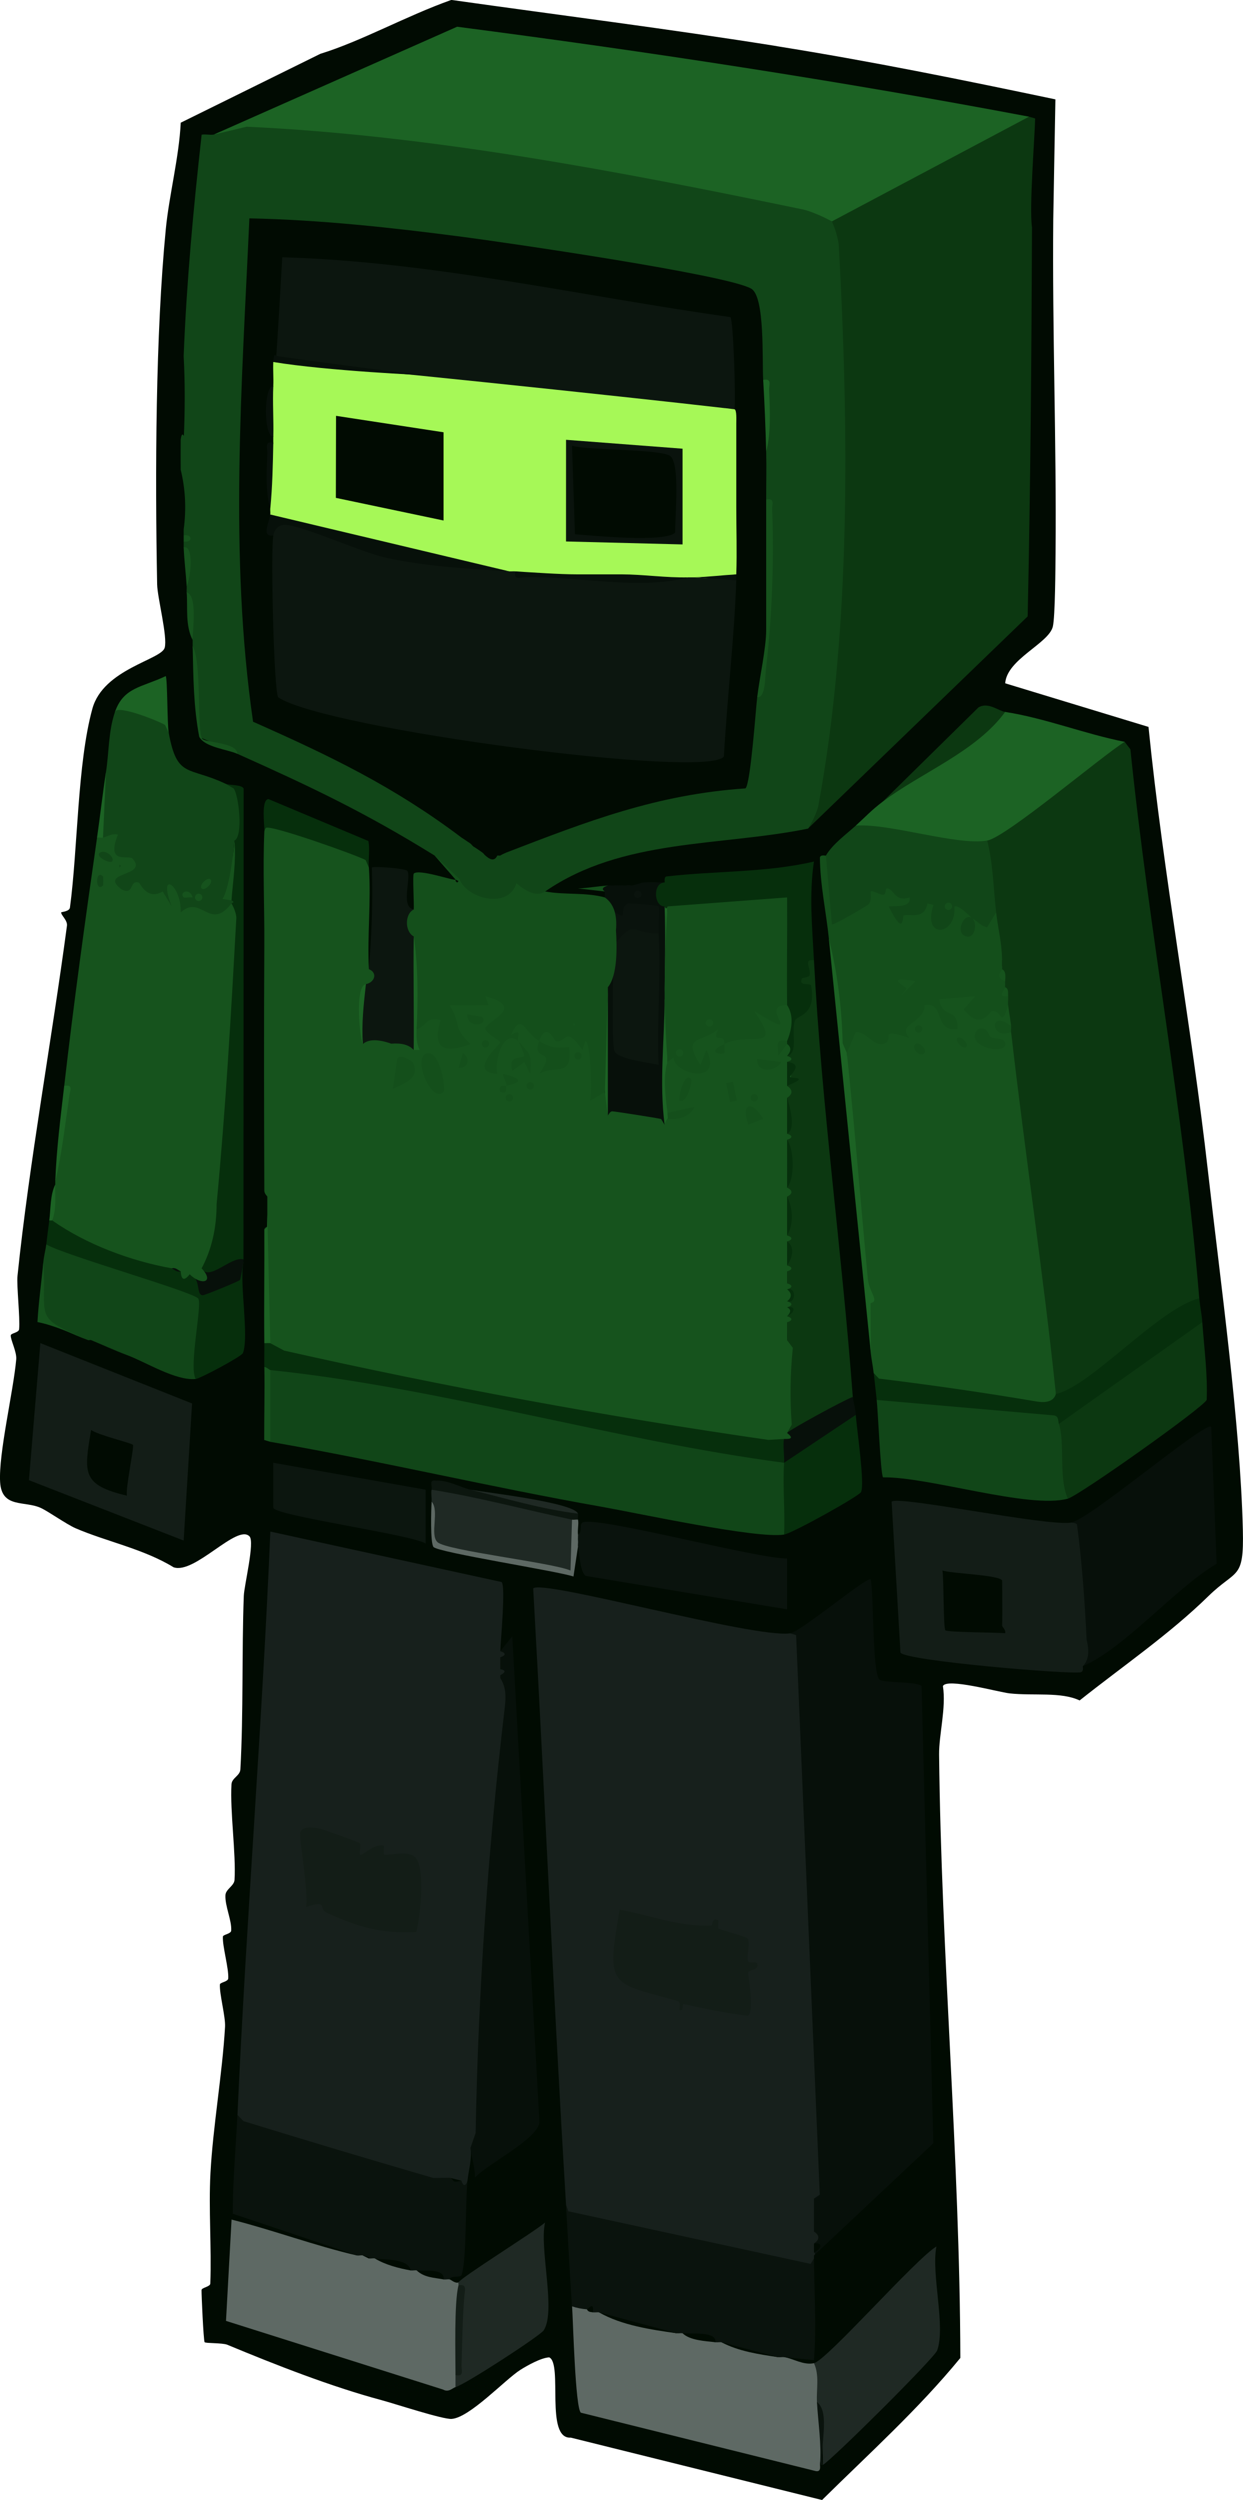 <?xml version="1.0" encoding="UTF-8"?>
<svg id="Layer_2" data-name="Layer 2" xmlns="http://www.w3.org/2000/svg" viewBox="0 0 415.14 834.78">
  <defs>
    <style>
      .cls-1 {
        fill: #16531d;
      }

      .cls-2 {
        fill: #114618;
      }

      .cls-3 {
        fill: #1c6324;
      }

      .cls-4 {
        fill: #0c160f;
      }

      .cls-5 {
        fill: #a6f857;
      }

      .cls-6 {
        fill: #131d17;
      }

      .cls-7 {
        fill: #0c3811;
      }

      .cls-8 {
        fill: #0a130d;
      }

      .cls-9 {
        fill: #5e6964;
      }

      .cls-10 {
        fill: #17201c;
      }

      .cls-11 {
        fill: #1f2924;
      }

      .cls-12 {
        fill: #144f1b;
      }

      .cls-13 {
        fill: #010b02;
      }

      .cls-14 {
        fill: #07100a;
      }

      .cls-15 {
        fill: #062f0c;
      }
    </style>
  </defs>
  <g id="Layer_1-2" data-name="Layer 1">
    <path class="cls-13" d="M259.47,15.43c31.42,5.01,61.79,11.19,93.02,17.75,0,0-.7,37.9-.72,40.13-.35,36.94,1.1,74.49.77,111.09-.04,4.79-.13,21.57-.91,24.82-1.36,5.65-15.37,10.89-15.91,18.94l47.86,14.56c4.98,49.61,14.27,98.95,19.87,148.48,4.17,36.88,10.79,84.25,11.64,119.64.4,16.89-2.1,12.92-11.51,22.12-13.06,12.77-28.42,23.23-43,34.83-6.18-2.94-15.38-1.49-23.39-2.36-3.66-.4-21.06-5.26-22.27-2.43,1.13,7.28-1.35,16.17-1.28,22.85.72,66.95,6.92,134.46,7.1,201.48-14.13,17.23-30.39,31.83-46.19,47.44l-83.91-20.83c-8.7.57-2.6-24.7-7.21-26.8-2.67.1-7.41,2.76-9.61,4.15-5.1,3.22-16.96,16.01-23,16.4-2.97.19-18.84-5.04-23.48-6.29-16.73-4.49-35.14-11.7-51.42-18.47-1.61-.67-7.38-.44-7.59-.87-.38-.78-1.05-15.88-1.02-17.38.02-.86,2.89-1.09,2.93-2.2.45-12.12-.6-24.75.05-36.88.84-15.64,3.97-33.15,4.87-48.85.19-3.33-1.9-10.95-1.72-14.1.04-.76,2.72-.9,2.79-2.05.2-3.4-1.97-10.72-1.79-13.93.04-.76,2.71-.89,2.78-2.05.2-3.47-2.13-8.21-1.93-11.83.12-2.02,2.93-3.08,3.04-5.1.51-8.89-1.53-22.63-1.02-31.9.12-2.15,2.85-2.83,2.97-4.99,1.05-18.88.45-39.4,1.14-57.9.13-3.56,3.71-17.99,1.92-19.88-4.11-4.34-18.31,12.76-25.37,10.3-10-6.14-22.48-8.6-32.71-13.02-2.92-1.26-9.03-5.56-11.5-6.73-5.47-2.6-13.18.21-13.72-8.67-.57-9.52,4.43-30.28,5.38-41.01.22-2.5-1.95-6.59-1.83-8,.07-.76,2.68-.88,2.79-2.05.37-3.9-.88-14.46-.53-17.9,3.91-37.68,11.47-78.94,16.51-116.84.24-1.81-2.04-3.54-1.92-4.45.02-.17,2.74-.25,2.92-1.62,2.64-19.64,2.44-48.01,7.49-66.39,3.64-13.26,23.04-16.34,24.15-20.35,1.02-3.67-2.43-16.69-2.52-21.15-.71-37.34-.53-83.46,2.9-118.71,1.08-11.12,4.43-23.98,4.98-35.46l46.62-23c13.78-4.24,28.48-12.56,43.75-18,36.24,5.11,72.65,9.68,108.72,15.43Z"/>
    <path class="cls-13" d="M152.13,293.66c.8-1.16,2.49.44,2.15,1.1-1.52,2.92-5.94.29-2.15-1.1Z"/>
    <path class="cls-14" d="M263.87,545.36c3.66-.51,25.96-19.27,26.93-17.97,1.05,5.2.53,30.94,2.87,33.38,1.2,1.24,11.71.58,14.12,2.15l3.93,152.72-39.88,37.48c0-.33,0-.67,0-1,.53-1.04.86-1.99,0-3,0-1.33,0-2.66,0-4v-10.99l-7.98-188.78Z"/>
    <path class="cls-9" d="M196.03,771.09c.82-.6,1.93-.05,2,1,.56-1.9,1.43-1.91,2,0,8.33,3.38,17.17,5.2,25.94,6.99.38-2.64,1.13-2.49,2,0,3.99.57,7.65,1.57,10.97,3,.56-1.9,1.43-1.91,2,0,6.12,2.36,12.55,3.69,18.96,4.99.37-2.64,1.13-2.49,2,0,2.67.32,6.47,2.81,9.98,2,4.29-.32,4.28,11.76,1,12.98,2.34,6.62,1.7,14.16,1,20.98-.12.05.58,2.48-1.43,2.08l-78.45-19.5c-1.86-1.52-2.6-30.58-2.93-35.52,1.71-2.31,4.3-1.8,4.99,1Z"/>
    <path class="cls-9" d="M119.21,753.11c.55-1.91,1.44-1.93,2,0l2,1c.32-2.67.85-2.38,2,0,4.36.73,8.35,2.06,11.97,4,.33-2.68.85-2.39,2,0,3.5.52,6.49,1.52,8.98,3,.61-1.83,1.38-1.85,2,0,.5.08,1.82,1.43,2.99,1,.86.3.85.64,0,1,.56.2,1,.41,1.01.63.19,8.1-.41,20.08-.95,28.32-.02.36-.48.69-1.06,1.01,3.19.17,2.23,2.44,0,4-.91.2-2.28,1.91-4.18.81l-72.49-22.92,1.86-33.83c14.04,3.56,27.78,8.73,41.89,11.99Z"/>
    <path class="cls-8" d="M271.85,754.11c.08,11.35.88,22.7,0,33.96l-9.97-1c-.65-.08-1.35.1-2,0-6.42-1.31-12.81-2.63-18.96-4.99-.66-.05-1.35.08-2,0-3.3-1.44-6.96-2.44-10.97-3-.65-.07-1.35.09-2,0-8.86-1.53-17.51-3.86-25.94-6.99-.66-.05-1.35.08-2,0l-2-1c-1.72-.14-3.36-.44-4.99-1-.75-11.28-1.31-22.67-2-33.96l82.8,17.98Z"/>
    <path class="cls-8" d="M150.14,727.14c1.31.7,2.46,1.18,3.99,1,.57-.14,1.37.1,2,0-.77,7.48-.23,25.94-1.92,31.39-.39,1.25-3.46.02-4.06,1.57-.63-.1-1.38.12-2,0-2.55-1.48-5.55-2.48-8.98-3-.63-.11-1.36.11-2,0-3.61-1.91-7.6-3.25-11.97-4-.62-.12-1.38.12-2,0l-2-1c-.6-.13-1.4.14-2,0l-41.45-13.93c-.05-11.01,1.05-22.02,1.54-33.02,23.16,7.81,48.11,11.96,70.83,20.98Z"/>
    <path class="cls-14" d="M167.1,551.35l3.99-4.99,9.08,162.3c-.74,5.74-17.32,13.79-21.55,18.47.12-3.07-1.32-7.47-1.49-9.98-3.09-46.07,7.81-108.93,9.98-156.81v-1c.03-.66-.03-1.33,0-2v-4c.02-.66-.02-1.33,0-2Z"/>
    <path class="cls-11" d="M271.85,789.07c4.36-1.01,33.94-34.81,40.9-38.95-1.82,9.13,3.16,26.6.25,34.7-.91,2.54-34.97,36.36-38.15,38.21.03-6.93-.63-13.92-2-20.98-.23-4.29.89-8.93-1-12.98Z"/>
    <path class="cls-8" d="M193.04,512.4c1.56-.7.31-3.54,1.57-4.07,5.02-2.11,58.33,12.2,68.26,12.06v16.98l-67.18-11.15c-1.89-1.06-2.14-7.13-2.65-9.83-1.57-.61-1.56-1.36,0-2v-1c-.89-.24-.86-.58,0-1Z"/>
    <path class="cls-11" d="M152.13,797.06v-4c.22-1.76.57-2.18,1.06-1.25-.07-9.03-.06-18.35.87-27.34l-.94-1.37c.09-.34-.12-.76,0-1,.76-1.58,25.57-17.06,28.92-19.98-2,8.67,3.77,29.47-.45,36-1.16,1.79-26.5,18.28-29.47,18.94Z"/>
    <path class="cls-4" d="M142.16,497.42v17.98c-4.32-2.94-50.88-9.37-50.88-11.99v-14.98l50.88,8.99Z"/>
    <path class="cls-11" d="M191.04,507.41c1.79.83.71,16.9.05,17.54-15.37-2.27-30.6-5.35-45.68-9.25-.74-4.68-1.16-9.44-1.27-14.28.09-1.26-.24-2.92,0-4,1.88-.84,3.84-1.14,5.86-.69,13.72,3.07,27.85,6.51,41.03,10.67Z"/>
    <path class="cls-9" d="M144.15,501.41c2.71,3.01-.7,11.03,1.96,13.52,3.02,2.83,38.15,6.79,44.42,9.47l.51-16.99c.59-1.49,1.33-1.46,2,0,.33,1.32-.23,3.48,0,4.99.05.33-.05.67,0,1v1c.09.64-.12,1.38,0,2l-1.51,10.01c-5.47-1.85-45.25-8.02-46.76-9.87-1.09-1.33-.79-12.51-.61-15.12Z"/>
    <path class="cls-4" d="M157.12,497.42c12.11,2.12,24.08,4.78,35.91,7.99.18.49-.15,1.41,0,2-.63-.09-1.39.13-2,0-15.6-3.26-31.11-7.48-46.89-9.99.29-1.33-1.02-3.46,1.49-3.03,4.03-.18,7.92,2.15,11.48,3.03Z"/>
    <path class="cls-11" d="M157.12,497.42c5.12.92,34.57,4.28,35.91,7.99-12.24-1.5-24.01-5.05-35.91-7.99Z"/>
    <path class="cls-8" d="M272.85,802.06c4.67,3.59.7,15.51,2,20.98-.24.14-.7-.12-1,0,.58-7.05-.62-13.99-1-20.98Z"/>
    <path class="cls-10" d="M263.87,545.36l2.02.61c2.63,62.27,5.27,124.56,7.9,186.85l-1.94,1.31v10.99c1.94,1.26,1.94,2.73,0,4,1.74.05,1.08,1.92,0,3,.49.25.46.59,0,1,0,.33,0,.67,0,1l-1.1,1.81c-26.97-5.86-53.96-11.72-80.94-17.57l-.76-2.21c-4.18-68.54-7.12-137.2-10.97-205.76,3.01-3.15,73.54,16.7,85.8,14.99Z"/>
    <path class="cls-6" d="M237.7,642.95c.14,0,.12-3.02,2.22-1.7.13.08-.34,2.54.16,2.77,1.41.63,9.27,2.64,9.67,3.37.88,1.59-.44,5.56.07,7.3.38,1.27,2.67-.09,3.08,1.06.76,2.17-2.93,1.8-3.02,3.01-.07,1,2.24,12.87-.12,14.33-7.13-.91-14.25-2.29-21.26-3.91-.92-.21.09,2.45-1.54,2.03-.24-.06.68-2.68-.63-3.05-22.33-6.34-24.05-4.11-19.37-30.49,10.88,1.93,19.48,5.72,30.73,5.29Z"/>
    <path class="cls-13" d="M271.85,749.12c3.22-.51,2.49,1.93,0,3v-3Z"/>
    <path class="cls-10" d="M79.31,706.17c2.91-64.92,8.26-129.83,10.98-194.77l77.23,16.85c1.43,1.4-.33,19.41-.42,23.1,1.91.56,1.91,1.43,0,2v4c1.89.31,1.79,1.09,0,2v1c2.05,3.15,1.87,6.63,1.43,10.24-5.58,47.16-8.81,94.38-9.68,141.66l-1.72,4.92c.56,3.77-.62,7.34-1,10.99-.58,1.91-1.46,1.9-2,0-1.5.17-2.69-.27-3.99-1l-5.41.08c-21.27-6.18-42.41-12.51-63.42-18.99l-2-2.06Z"/>
    <path class="cls-6" d="M106.94,610.62c.69.13,12.57,4.4,13.16,4.77s-.22,3.33.12,3.88c.51.82,4.64-3.83,7.97-3,.15.04-.14,2.97.01,3,1.94.39,8.16-1.58,10.51.95,3.47,3.73,1.63,19.76.33,24.88-11.76.66-19.6-1.74-29.82-6.37-3.1-1.4.64-4.58-7.03-1.93,1.09-3.47-2.43-23.85-1.94-25,.98-2.31,4.78-1.54,6.69-1.19Z"/>
    <path class="cls-13" d="M154.13,728.14c-3.64.91-2.07-.24-3.99-1l3.99,1Z"/>
    <path class="cls-13" d="M167.1,557.35c.05-1.33-.04-2.67,0-4v4Z"/>
    <path class="cls-13" d="M167.1,560.34c.02-.33-.01-.67,0-1v1Z"/>
    <path class="cls-13" d="M200.02,772.09l25.94,6.99c-8.44-1.18-18.35-2.62-25.94-6.99Z"/>
    <path class="cls-13" d="M240.92,782.08l18.96,4.99c-6.45-.96-13.07-1.91-18.96-4.99Z"/>
    <path class="cls-13" d="M227.95,779.08c2.86.32,11.46-.75,10.97,3-3.37-.39-8.44-.57-10.97-3Z"/>
    <path class="cls-13" d="M196.03,771.09c.37.03,2.43-2.93,2,1-.82-.1-1.61-.09-2-1Z"/>
    <path class="cls-6" d="M153.13,763.1c2.91-.57,2.13,1.54,1.97,3.43-.68,7.94-.66,15.2-.97,23.09-.07,1.91,1.02,4.01-2,3.44,0-6.72-.48-24.34,1-29.96Z"/>
    <path class="cls-13" d="M125.2,754.11c2.58.5,11.15-.17,11.97,4-3.88-.68-8.6-1.91-11.97-4Z"/>
    <path class="cls-13" d="M139.16,758.11c1.85.32,9.63-.89,8.98,3-3.21-.63-6.35-.56-8.98-3Z"/>
    <path class="cls-13" d="M121.21,753.11c3.52.78,1.79.96,2,1l-2-1Z"/>
    <path class="cls-13" d="M193.04,514.4c-.09-.67,0-.95,0-1v1Z"/>
    <path class="cls-4" d="M123.2,323.62c.92-11.37,1.39-22.56.99-33.96.49-.49,11.28.3,11.85,1.13,1.47,2.12-2.44,12.08,2.12,12.86-.2,3.18.04,5.97,0,8.99.67,12.63,1.1,25.36,0,37.95-2.06,1.34-16.29-1.47-16.96-2-.81-6.51-1.46-13.82,1-19.98.15-1.37.83-2.92,1-4.99Z"/>
    <path class="cls-15" d="M88.29,277.68c.1-2.29-1.16-10.58,1.36-10.87l33.4,14.02c.51,2.91-.05,5.91.15,8.84l-34.92-11.99Z"/>
    <path class="cls-12" d="M203.01,295.66c.05.69-.99,1.76-1,2l-8.97-.99c3.35-.17,6.62-.73,9.97-1.01Z"/>
    <path class="cls-14" d="M214.99,294.66h4.99c.65-.08,1.35.08,2,0-1.63,3.03-.07,5.95,0,7.99.52,9.61.52,19.27,0,28.97,1.91.56,1.91,1.43,0,2,.6,13.94.41,28.05,0,41.95-1.49.57-17.91-1.89-18.96-3-.86-14.25-.86-28.57,0-42.95.34-11.35,1.94-19.8-1-29.96-.13-.45,0-1.38,0-2-1.17-.72-.84-1.39,1-2,.66-.05,1.34.06,2,0h2.99c.33-.03.67.03,1,0h2c1.31-.16,2.64-.83,3.99-1Z"/>
    <path class="cls-4" d="M219.97,311.64c.85,14.54-.63,29.39,0,43.95-3.07-.82-13.6-1.81-14.78-4.67-1-2.43-.34-30.23-.18-35.28.92-9.14,10.13-8.62,14.96-4Z"/>
    <path class="cls-8" d="M219.97,294.66c-2.65.32-4.39-.07-4.99,0h4.99Z"/>
    <path class="cls-8" d="M210.99,295.66c-1.52.19-1.9,0-2,0h2Z"/>
    <path class="cls-8" d="M205.01,315.63c.07-1.99-.34-10.45.01-10.99.24-.37,2.48,1.44,2.97,1.01.22-.19-.42-3.11,1.65-3.93.48-.19,9.98.54,10.34.92.31.33-.1,7.28,0,8.99-9.34.33-7.48-5.29-14.96,4Z"/>
    <path class="cls-8" d="M208,295.66h-2.99c.98-.09,2.01.08,2.99,0Z"/>
    <circle class="cls-8" cx="213.01" cy="298.63" r="1.23"/>
    <path class="cls-3" d="M222.97,354.59c.05,4.66,1.19,13.07,0,16.98,2.64.38,2.44.99,0,2-.24.35.41,1.9-1,2-1.81-13.96-.07-28.01,0-41.95,1.91,6.52.92,14.18,1,20.98Z"/>
    <path class="cls-3" d="M203.01,372.57c-1.96-2.09-.73-5.44-1-7.99-1.23-11.51.65-23.47,1-34.96v42.95Z"/>
    <path class="cls-3" d="M221.97,331.61c.09-9.53.32-19.43,0-28.97h1l-1,28.97Z"/>
    <path class="cls-2" d="M261.87,488.43c2.76,6.37,3.46,17.99,0,23.97-8.99,1.5-49.21-7.21-61.05-9.3-36.89-6.51-73.62-15.26-110.55-21.67-1.48-6.6-1.35-16.02-.99-23.3.01-.24.44-.46.99-.67,2.66-.8,5.38-1.17,8.16-1.09,53.42,9.05,106.64,19.11,159.66,30.19l3.77,1.86Z"/>
    <path class="cls-7" d="M271.85,320.63c2.53,48.68,9.36,97.18,12.97,145.83l-.07,2.19-19.7,10.69-2.17-.89c-2.03-10.26-.19-20.69,0-30.96v-5.99c0-.67,0-1.33,0-2,.53-1.04.86-1.99,0-3,0-.67,0-1.33,0-2,1.25-1.43,1.25-2.76,0-4,0-.67,0-1.33,0-2v-4c0-.67,0-1.33,0-2,.84-2.65,1.34-5.41,0-7.99,0-.67,0-1.33,0-2,1.14-4.25.97-8.73,0-12.98,0-1,0-2,0-3,1.37-5.23,1.22-10.74,0-15.98,0-.67,0-1.33,0-2,1.04-3.8,1.04-7.79,0-11.99,0-1.33,0-2.66,0-4,1.42-3.65,1.42-6.31,0-7.99,0-.67,0-1.33,0-2,1.05-4.32,1.63-8.92,1.72-13.8,3.51-1.82,5.26-3.99,4.54-8.12-4.05-.76-4.7-4.7-.81-6.2-1.11-3.73,1.14-7.84,3.53-3.84Z"/>
    <path class="cls-15" d="M90.28,448.48c55.88,13.56,115.1,20.67,171.59,31.96,3.2.92,2.22,5.98,0,7.99l1.31-3.28s6.77-4.52,20.31-13.55l2.32.85c.34,4.77,3.06,22.91,1.77,25.75-.61,1.34-22.81,13.72-25.71,14.2.37-7.93-.51-16.06,0-23.97-56.73-7.51-114.91-25.07-171.59-30.96-.8,1.45-1.47,1.12-2-1-.05-2.66.03-5.33,0-7.99.57-1.93,1.47-1.96,2,0Z"/>
    <path class="cls-15" d="M221.97,294.66c.11-.01-.33-1.9.66-2.01,16.33-1.89,33.08-1.23,49.21-4.97-1.65,11.16-.57,21.84,0,32.96-3.71-.53-.95,2.57-1.43,5.02-.12.6-2.49.87-2.55.99-1.36,2.97,2.84,1.32,3.05,2.52,1.79,9.94-4.72,9.81-5.41,11.63-1.41,3.73,1.36,10.84-2.64,11.8,0-1.33.01-2.66,0-4-.89-.18-.85-.52,0-1-.03-3.99.04-8,0-11.99-2.38-10.94-2.93-22.22-1.65-33.83l-36.94,2.78-1.32-1.9c-.28.87-.62.86-1,0-3.61.06-4.02-7.88,0-7.99Z"/>
    <path class="cls-14" d="M284.82,466.45c.1,1.35.83,3.6,1,5.99l-23.94,15.98c.14-2.21-.49-6.37,0-7.99.15-.5.69-1.61,1-2,.78-.98,18.98-10.96,21.95-11.99Z"/>
    <path class="cls-1" d="M90.28,457.46v23.97l-2.04-.61c-.03-8.11.21-16.26.05-24.36.71-.02,1.65.96,2,1Z"/>
    <path class="cls-15" d="M262.87,430.5c3.22-.92,2.96,5.09,0,4,.01-1.33-.01-2.66,0-4Z"/>
    <path class="cls-15" d="M262.87,436.49c3.22-.51,2.49,1.93,0,3,.01-1-.01-2,0-3Z"/>
    <path class="cls-1" d="M123.2,289.66c.79,11.2-.58,22.73,0,33.96,2.96,1.15,2.01,4.39-1,4.99-2.47,6.05-1.74,13.55-1,19.98,1.89-1.62,5.04-1.66,9.47-.1,3.51-.28,6.01.42,7.49,2.1.26-2.48.59-4.81,1-6.99,1.14-4.93,7.37-8.01,9.6-2.32-1.77,5.96-.27,8.1,4.48,6.43-1.21-1.78-5.12-11.27-4.31-12.64,3.21-1.61,7.05-2.1,11.54-1.47,2.26-5.81,12.7.13,8.79,5.71-4.74,3.11-5.33,5.25-1.78,6.41,1.83-1.19,5.12-.18,5.58,1.87,1.14,1,4.38,7.48,2.05,6.09.58-1.88-.1-3.91-2.05-6.09-6.25-2.21-3.35-8.74,2.5-6.96.98.3,5.71,5.45,4.49,6.96q3.02,4.77,0,0c-2.84-5.22,3.48-6.43,6.85-2.26,2.47-2.07,5.04-1.18,6.96,1.17,3.64-.66,4.66,1.52,4.87,4.71l.62,12.2,2.65,1.16c.3,2.48.63,5.15,1,7.99.35-.65.84-1.49,1.48-1.48.86.01,15.37,2.28,16.32,2.57l1.16,1.91c.2-.87.53-1.54,1-2,.64-.68.65-1.34,0-2-.75-5-1.57-12.56,0-16.98.4-3.76,2.36-3.54,5.86.65l3.58,1.2c-8.98-6.3,4.07-15.9,8.07-13.65,1.28.72,4.62,5.42,1.45,5.8q-1.85,3.2,0,0c-.3-2.24,1.37-3.38,5.01-3.42l6.64-.37c-3.14-5.86-4.88-10.76,3.8-6.64,0-3.62,3.73-6.24,5.5-2.55,2.37,3.5,1.6,8.26,0,11.99-.64.59-.71.96,0,1,1.61,1.17,1.26,2.54,0,4,1.91.56,1.91,1.43,0,2,1.89,2.6,1.81,5.34,0,7.99,1.94,1.26,1.94,2.73,0,4,.69,4.01,1.28,8.05,0,11.99,1.91.56,1.91,1.43,0,2,1.24,5.31,1.32,10.68,0,15.98,1.93.91,1.93,2.08,0,3,1,4.29,1.12,8.71,0,12.98,1.91.56,1.91,1.43,0,2,1.28,2.59.96,5.3,0,7.99,1.91.56,1.91,1.43,0,2v4c1.91.56,1.91,1.43,0,2,1.64,1.28,1.64,2.71,0,4,1.91.56,1.91,1.43,0,2,1.56.78,1.16,1.78,0,3,1.91.56,1.91,1.43,0,2v5.99l1.92,2.55c-.88,8.57-1,17.12-.36,25.67l-1.56,2.74c2.07,1.64,1.59,2.07-1,2l-5.24.32c-54.35-7.83-108.25-17.77-161.71-29.81l-4.64-2.48c-.56-.04-1-.09-1-.15-.54-14.19-.43-28.69,0-42.8,0-.67,0-1.33,0-2v-4c0-.11-.99-.93-1-2v-81.9c.08-12.59-.54-25.4,0-37.95.1-.46.24-.89.5-1.23,1.08-1.4,31.97,9.66,33.36,10.75l1.05,2.47Z"/>
    <path class="cls-3" d="M88.29,315.63v81.9c-.11-27.28-.18-54.63,0-81.9Z"/>
    <path class="cls-3" d="M90.28,448.48c-.58-.14-1.37.09-2,0-.14-12.63.07-25.32,0-37.95l1-1c0-1.33,0-2.66,0-4l1,42.95Z"/>
    <path class="cls-3" d="M89.28,403.53c0-1.33,0-2.66,0-4v4Z"/>
    <path class="cls-1" d="M88.29,410.52c0-.55,1-.93,1-1l-1,1Z"/>
    <path class="cls-12" d="M148.14,364.57c-4.03,4.21-10.81-12.17-5.34-12.9,4.28-.57,6.14,12.06,5.34,12.9Z"/>
    <path class="cls-12" d="M137.92,354.82c2.48,5.12-2.75,6.9-6.73,8.75l1.46-9.99c.95-2.08,5.1.89,5.27,1.24Z"/>
    <path class="cls-15" d="M262.87,396.54c.02-5.32.02-10.67,0-15.98,2.41,3.17,2.57,13.27,0,15.98Z"/>
    <path class="cls-12" d="M222.97,371.57l8.98-1.98c-1.65,3.43-5.46,4.38-8.98,3.98.21-.31-.17-1.43,0-2Z"/>
    <path class="cls-3" d="M122.21,328.62c-.74,6.7-1.51,13.2-1,19.98-.9-.72-2.94-19.43,1-19.98Z"/>
    <path class="cls-12" d="M254.88,373.56l-4.97,2c-2.61-7.42,1.31-8.25,4.97-2Z"/>
    <path class="cls-12" d="M260.88,354.59c-1.45,3.11-8.18,4.15-7.97-1l7.97,1Z"/>
    <path class="cls-15" d="M262.87,354.59c5.92.65.71,4.5,1,4.98.43.74,6.96-.32-1,3.01-.01-2.66.02-5.33,0-7.99Z"/>
    <path class="cls-12" d="M230.94,360.59c.22.35-1.32,7.79-3.98,6.98-.5-1.54,1.82-10.44,3.98-6.98Z"/>
    <path class="cls-15" d="M262.87,412.52c.02-4.32-.02-8.67,0-12.98,1.95,3.66,2.26,9.41,0,12.98Z"/>
    <path class="cls-15" d="M262.87,378.56c-.02-3.99.02-8,0-11.99,1,2.9,3,10.75,0,11.99Z"/>
    <path class="cls-12" d="M169.09,362.58c.29-.97-1.43-3.55-.99-3.99,10.3,2.55,1.37,3.68.99,3.99-.28.23.72,3.15-1.99,1.99-1.04-2.74,1.95-1.86,1.99-1.99Z"/>
    <path class="cls-12" d="M153.14,356.58l1.47-4.98c2.67,1.87,1.78,5.13-1.47,4.98Z"/>
    <rect class="cls-12" x="243.16" y="361.37" width="2.33" height="6.45" transform="translate(-67.56 55.8) rotate(-11.46)"/>
    <path class="cls-12" d="M161.11,339.61c2.22,3.04-5.52,3.81-4.98-1,.85.4,4.83.8,4.98,1Z"/>
    <path class="cls-15" d="M262.87,422.51c.02-2.66-.01-5.33,0-7.99,2.76,1.85,1.74,5.67,0,7.99Z"/>
    <path class="cls-12" d="M262.87,347.6c0,.33,0,.67,0,1l-2.98,3.99c.11-3.42-1.37-5.78,2.98-4.99Z"/>
    <path class="cls-15" d="M262.87,447.48c.04-2-.03-4,0-5.99v5.99Z"/>
    <circle class="cls-12" cx="251.92" cy="366.55" r="1.23"/>
    <circle class="cls-12" cx="170.11" cy="366.55" r="1.23"/>
    <path class="cls-15" d="M262.87,428.5c.01-1.33,0-2.66,0-4v4Z"/>
    <circle class="cls-12" cx="193.06" cy="352.57" r="1.23"/>
    <circle class="cls-12" cx="162.13" cy="348.57" r="1.23"/>
    <circle class="cls-12" cx="177.1" cy="362.56" r="1.23"/>
    <path class="cls-12" d="M145.15,285.67c4.9,3.04,10.8,10.17,16.09,11.83.29.09,5.68.91,5.95.78,3.45-1.72,2.51-4.97,5.39-5.63.57-.13,6.01,4.36,9.49,5.01,6.59,1.23,13.46.22,19.95,2,2.94,2.08,4.18,5.75,3.7,11.01.36,5.51.57,15.02-2.7,18.96-.31,11.69-.64,23.35-1,34.96l-4.98,2.99c.76-2.36.3-19.61-1.51-19.96l-1,3c-5.89-8.53-5.3-2.26-8.88-2.92-.49-.09-3.06-6.92-5.57-.09,3.7,2.16,5.44,2.51,9.98,1.99,1.26,10.6-4.74,5.76-9.97,8.99,6.49-9.39-2.81-3.36,0-10.98-5.32-3.11-5.78-9.92-9.46-1.98,4.15-2.66,1.78,1.04,2.48,1.98,3.09,4.15,4.76,3.21,3.99,10.98l-2-3.99-3.98,2.99c-1.59-5.49,3.02-3.96,3.97-5,.18-.2-1.78-4.81-1.99-4.98-5.24-4.34-8.07,7.36-6.98,10.98-10.19-.58.92-9.74.98-10.48.05-.62-5.84-3.64-4.96-4.97,2.04-3.08,13.02-6.98,0-10.49l1,2.98-12.98.02c4.05,6.23.74,7.23,6.99,12.97-8.5,3.12-13.03,2.04-9.98-7.97-4.85-1.41-4.46,1.87-7.98,2.99-.28-10.28-.61-20.6-1-30.96-3.01-1.56-3.08-7.53,0-8.99.13-2.03-.43-11.57,0-11.99,1.7-1.7,13.43,2.49,13.97,2v.5l.5.5.5-.5-1-.5-6.98-7.99Z"/>
    <path class="cls-3" d="M139.16,343.6c-.1,2.43-.16,4.75,1.01,6.98h-2c.13-12.62-.17-25.31,0-37.94,1.54,9.78,1.4,21.06,1,30.96Z"/>
    <polygon class="cls-1" points="191.54 341.6 192.04 342.1 191.54 342.6 191.54 341.6"/>
    <path class="cls-12" d="M222.97,302.65l39.91-3c.09,11.97-.14,23.99,0,35.96-10.42-.22,7.22,13.22-10.97,2,9.63,14.1-1.04,6.65-9.98,10.98-.04.78.18,2.79,0,3-.57.64-6.54.17,0-3,.21-4.17-4.67.35-2-4.98-5.34,4.71-12.58,1.88-6,11.98l2-5c5.83,11.88-10.78,8.28-10.96,2.51l-2,1.49c-.53-6.73-.86-13.72-1-20.98,0-.67,0-1.33,0-2,.03-9.79.36-19.44,1-28.97Z"/>
    <circle class="cls-1" cx="236.95" cy="341.58" r="1.23"/>
    <circle class="cls-1" cx="226.98" cy="351.57" r="1.23"/>
    <path class="cls-7" d="M400.55,433.49l-.69,2.29c-13.15,7.82-25.71,16.88-37.67,27.18-4.08,3.53-7.26,4.36-9.53,2.49-1.46-4.59-2.91-9.22-3.55-14.01-4.41-33.12-8.72-66.36-11.91-99.58l.49-7.27c-1.92-.56-1.91-1.44,0-2-1.94-1.42-2.28-3.75-1-6.99-2.58-1.12-2.57-1.9,0-3-1-.22-1.34-1.22-1-3-1.9-.3-1.8-1.09,0-2-1.16-.98-1.1-2.6-1-4-.89-.18-.86-.52,0-1v-2c-3.64-3.21-3.56-11.33-2-15.98l-2.28-2.64-2.05-18.16,1.34-3.18.19-2.13c14.24-9.2,27.97-19.25,41.19-30.14l4.51-.7,1.94,2.53c6.29,61.22,17.94,121.89,23,183.25Z"/>
    <path class="cls-14" d="M357.65,508.4c6.2-.89,45.05-34.12,46.88-31.96l1.81,45.71c-13.66,7.99-30.84,28.34-44.7,34.18l-3.99-47.94Z"/>
    <path class="cls-3" d="M375.6,247.71c-7.88,4.93-39.58,31.85-45.89,32.96l-1.1,2.16c-13.79-1.33-27.56-3.07-41.31-5.22l-1.48-1.94c3.33-3.02,5.1-5.04,8.98-7.99,11.05-8.68,22.34-17.04,33.86-25.11,2.03-2.89,4.38-4.51,7.04-4.86,13.56,2.12,26.48,7.34,39.91,9.99Z"/>
    <path class="cls-2" d="M353.66,475.44l2.27.74c.38,7.5,1.09,14.94,2.1,22.32l-1.38,1.91c-12.9,3.56-46.56-7.38-61.73-7.11-.83-1.14-1.7-22.24-2.12-25.85.15-.78.54-1.94,1.09-1.91,19.92,1.06,40.6,3.37,60.24,5.99,1.42,1.06,1.26,2.36-.48,3.91Z"/>
    <path class="cls-7" d="M401.54,441.48c.62,8.6,1.82,17.33,1.47,25.95-1.17,2.59-42.58,31.93-46.37,32.98-3.15-6.88-.87-18.49-2.99-24.97l-.4-2.17c15.38-10.9,30.76-21.81,46.15-32.73l2.13.93Z"/>
    <path class="cls-15" d="M400.55,433.49c.22,2.71.8,5.28,1,7.99l-47.89,33.96c-.34-1.04.05-2.43-1.58-2.82l-59.27-5.17c-.35-3-.67-5.97-1-8.99,15.78-1.74,46.85,10.05,60.86,6.99,11.65-2.54,34.14-28.41,47.89-31.96Z"/>
    <path class="cls-7" d="M335.7,237.73c-9.75,13.33-28.24,20.35-40.9,29.96l31.97-31.46c3.23-1.97,6.67,1.14,8.94,1.49Z"/>
    <path class="cls-1" d="M282.82,351.59c.56-11.33,3.65-9.78,11.76-4.99.59-3.46,3.05-4,6.12-3.07,1.26-2.27,3.06-4.25,5.41-5.96,1.42-6.46,26.87-11.09,18.41-.61l2.15,1.46c3.65-2.43,5.64-2.75,10.02-2.82.31,2.34.73,4.55,1,6.99-1.53.51-1.41,1.18,0,2,4.61,40.28,10.74,80.51,14.96,120.86-.7,2.31-2.91,3.14-6.61,2.49-17.49-2.95-34.99-5.49-52.49-7.62l-1.76-1.86c-.25-2.31-.75-4.59-1-6.99l-.92-16.88c-3.07-26.7-5.42-54.36-7.06-83Z"/>
    <path class="cls-3" d="M276.84,313.64c2.74-.72,2.65,6.04,2.85,7.64,1.24,10.05,2.07,20.25,3.14,30.31,2.65,25.1,4.62,50.24,7.01,75.38.44,4.59,4,7.52.9,8.16l.07,16.34c-4.7-45.95-9.34-91.92-13.97-137.84Z"/>
    <path class="cls-12" d="M337.69,342.6c.07.65-.07,1.35,0,2-7.12,2.88-7.36-7.85,0-2Z"/>
    <path class="cls-12" d="M331,346.3c1.11.68,4.23.17,4.69,1.82,1.31,4.65-14.52,1.36-8.96-4.51,3.31-1.01,3.17,2.02,4.26,2.69Z"/>
    <path class="cls-12" d="M308.76,351.58c-1.36,1.75-4.73-1.63-2.98-2.98,1.17-.91,3.89,1.81,2.98,2.98Z"/>
    <path class="cls-12" d="M322.72,349.59c-1.03,1.02-4-1.97-2.98-2.98s4,1.97,2.98,2.98Z"/>
    <circle class="cls-12" cx="306.79" cy="343.58" r="1.23"/>
    <path class="cls-12" d="M275.84,285.67l2.09.98,1.65,18.97,8.97-4.91c.26-3.51,1.36-6.1,5.24-4.34,3.01-2.87,4.94-.93,7.26,1.53,4.14-.1,6.02,2.22,3.15,5.67l2.73-.38c1.77-3.89,5.36-4.72,6.54-.31-1.92,9.35,3.35,5.69,3.97-1.03,2.69-2.56,9.03,1.43,7.28,4.79q-1.02,1.55,0,0c1.71-1.14,2.81-.8,4.12.5.82-2.2,2.1-3.03,3.86-2.49.66,5.76,1.82,9.58,2,15.98v2c-.01.33,0,.67,0,1-.02,1.45.31,2.78,1,4-.04.66.01,1.33,0,2l1,3c.08.98-.13,2.03,0,3-2.48,8.22-1.96,1.36-5.48,2.01-.58.11-3.73,6.67-9.36-.64l3.86-4.36-11.95,1c.77,6.73,6.41,2.56,5.97,9.98-8.13,1.05-3.9-9.31-10.95-7.96-.07,6.08-9.49,6.11-5.01,10.95-10.39-3.53-5.44.09-7.89,1.57-3.68,2.22-6.23-3.76-10.05-3.55l-3,6.99-1.41-3.25c-.3-12.44-1.83-24.01-4.57-34.7-.92-9.11-2.95-18.16-3.03-27.33.2-1.11,1.97-.55,2.03-.64Z"/>
    <path class="cls-1" d="M335.7,327.62c-3.72-1.25-1-3.61-1-4,1.39.78,1.08,2.65,1,4Z"/>
    <path class="cls-1" d="M336.7,332.61c-4.07.53-1.01-2.25-1-3,1.29.6.9,1.88,1,3Z"/>
    <path class="cls-1" d="M334.7,322.63c0-.24,0-1.74,0-2v2Z"/>
    <path class="cls-1" d="M305.77,327.63l-4.98,4.98,2-2.5c.12-.53-8.22-4.41,2.98-2.48Z"/>
    <path class="cls-2" d="M329.71,280.67c1.97,7.87,2.07,15.97,2.99,23.97l-3.01,4.99c-2.02-.4-2.88-1.79-4.97-2.99,1.82,1.52.98,7.27-2.39,5.92s-.27-8.14,2.39-5.92c-.33-.19-4.32-4.55-5.98-3.99.9,9.72-10.88,11.28-6.97-.49l-1.99-.49c-1.15,5.52-5.62,3.37-7.96,3.99-.51.13.34,7.7-5.03-3.01,2.23-.19,7.63.51,6.98-3-4.82,1.69-5.1-2.7-7.48-3.02-.72-.1-.3,1.88-1.11,2.1-1.03.28-3.81-1.54-4.37-1.09-.24.2.59,3.44-.99,4.52-1.09.75-11.46,6.92-11.98,6.47l-2-22.97c2.35-3.91,6.65-6.96,9.98-9.99,11.46-.8,33.8,6.78,43.9,4.99Z"/>
    <circle class="cls-12" cx="316.76" cy="302.63" r="1.23"/>
    <path class="cls-6" d="M357.65,508.4c.79.02,1.99.2,2.07.76,1.61,11.97,2.62,26.26,3.2,38.39,1.02,3.93.6,6.87-1.27,8.8-.1.04.42,1.74-.67,2.02-3.24.82-58.97-3.82-60.24-6.58l-2.95-50.37c2.14-2.13,51.35,8.22,59.86,7Z"/>
    <path class="cls-13" d="M334.7,542.86c0,.33,1.35,1.46.99,2.49-2.5-.29-19.24-.28-19.95-.99s-.5-17.39-.99-19.98c2.38,1.03,19.95,1.5,19.95,3.49,0,4.99.13,10,0,14.98Z"/>
    <path class="cls-2" d="M15.46,415.51l1.98-1.22c14.65,5.28,29.4,10.3,44.27,15.08,1.41.42,6.04,3.25,6.31,3.57.85.98-.7,23.43-1.15,25.88l-1.53,1.63c-6.66.68-16.75-5.72-22.95-7.99l-11.97-4.99c-.28-.12-.71.12-1,0-5.37-1.98-10.48-4.45-15.34-7.4-.14-6.19-.02-12.37.38-18.57.21-2.23.76-4.05,1-5.99Z"/>
    <path class="cls-15" d="M75.32,261.7c1.27.6,5.45.19,6.05,1.63l-.06,157.18c-2.44,3.13-13.98,10.11-13.97,3,6.23-35.7,6.94-84.46,9.98-121.86.03-.33-.03-.67,0-1l-1.2-1.29c1.41-6.12,2.18-12.4,2.2-18.69.49-8.34,0-10.87-2.99-18.98Z"/>
    <path class="cls-15" d="M57.36,423.51l2.99,1c.81.3,2.26.85,2.99,1,3.11.74,4.84,2.29,5.17,4.65l9.96-4.21c-.02-2.6.92-4.08,2.83-4.44-1.4,7.03,1.95,24.68-.17,30.29-.43,1.12-14.28,8.51-15.79,8.66-2.35-4.34,2.29-24.77.87-26.85-1.52-2.23-44.93-14.56-50.75-18.09.32-2.7.63-5.3,1-7.99.28-.87.62-.86,1,0,13.29,5.38,26.74,10.26,39.91,15.98Z"/>
    <path class="cls-3" d="M38.4,237.73c2.87-8.32,9.04-8.19,16.95-11.98.59.74.49,16.14,1,18.97l-17.96-6.99Z"/>
    <path class="cls-14" d="M81.3,420.51c-.04.33.05.68,0,1-.17.99-.95,5.63-1.14,5.86-.43.51-11.68,5.08-12.35,5.11-2.53.13-.51-5.8-4.47-6.98,1.1.23,2.37,1.51,3.98.99.13-.96-.16-2.06,0-2.99,2.47,4.54,9.8-4.09,13.97-3Z"/>
    <path class="cls-1" d="M14.46,421.51c1.32,19-4.03,17.94,14.96,25.97-5.46-2.22-11.08-4.87-16.91-6.04.37-6.66,1.33-13.28,1.95-19.93Z"/>
    <path class="cls-1" d="M30.42,447.48c3.6,1.49,8.68,3.79,11.97,4.99l-11.97-4.99Z"/>
    <path class="cls-1" d="M34.41,279.68c3.29-6.71,7.95-2.03,5.85,4.42,9.75.4,8.84,7.66.58,10.45l.86.76c1.97-3.2,5.34-2.79,10.11,1.24,6.55-5.31,8.33-2.33,10.52,4.62,3.12-.21,6.3.5,9.54,2.15,2.09-1.51,3.9-2.07,5.44-1.67.45.81.86,1.64,1.14,2.5s.52,1.68.48,2.48c-1.75,31.76-3.56,63.64-6.58,95.32,0,8.13-1.68,15.32-5.01,21.55,4.43,4.73-.06,5.84-3.99,2-1.85,2.32-2.79,1.94-2.99-1l-2.99-1c-13.63-2.43-28.6-8-39.91-15.98-.14-3.84.36-8.06,1-11.99,0-.33-.01-.67,0-1l3.97-30.75c-.19.87-.51.47-.98-1.22,3.16-27.57,7.02-55.42,10.97-82.9.58-1.91,1.46-1.9,2,0Z"/>
    <path class="cls-3" d="M21.44,362.58c3.03-.5,2.01,1.27,1.73,3.2-1.39,9.57-2.48,19.36-4.72,28.76.41-10.82,1.76-21.26,2.99-31.96Z"/>
    <path class="cls-3" d="M17.45,407.52h-1c.51-3.78.27-8.53,2-11.99-.1,4.02.46,8.09-1,11.99Z"/>
    <path class="cls-2" d="M37.4,287.66c-.78.76-5.9-1.76-3.98-2.98s5.12,1.88,3.98,2.98Z"/>
    <path class="cls-2" d="M34.41,292.67c.11.11.11,2.88,0,2.98-2.64,2.66-2.64-5.64,0-2.98Z"/>
    <path class="cls-14" d="M60.35,424.5c-1.41.39-2.12-.62-2.99-1,1.35-.38,2.17.69,2.99,1Z"/>
    <polygon class="cls-2" points="39.9 288.67 40.4 289.16 39.9 289.66 39.9 288.67"/>
    <path class="cls-2" d="M56.36,244.72c2.78,15.29,6.56,11.08,18.96,16.98l2.68,1.54c1.75,2.1,3.3,15.93.31,17.44-.74,6.78-1.07,13.44-1,19.98.86.33.86.67,0,1-7.24,9.47-10.18-3.19-16.95,3,.28-9.47-7.88-14.33-3.01-2.01l-3-4.99c-5.29,3.15-7.54-2.84-8-2.97-3.31-.95-1.39,4.36-5.7,2.31-8.09-6.04,9.01-4.15,3.66-10.26-1.34-1.52-9.05,2.28-4.92-8.05-1.89-.51-3.36.58-4.98.99l-.96-.34,1.96-21.63c1.02-6.61.78-13.56,2.99-19.98.64-2.72,15.93,3.6,16.75,4.38l1.21,2.61Z"/>
    <path class="cls-3" d="M34.41,279.68c-.57.14-1.37-.1-2,0,1.05-7.29,1.87-14.7,2.99-21.97l-1,21.97Z"/>
    <path class="cls-1" d="M77.31,300.65l-3.01-.49c2.06-2.92,3.73-14.87,4-19.49.61,6.74-.48,13.33-1,19.98Z"/>
    <path class="cls-1" d="M70.32,293.67c1.02,1.03-1.97,4-2.98,2.98s1.97-4,2.98-2.98Z"/>
    <path class="cls-1" d="M64.34,299.64c-.8-.09-2.79.21-2.99,0-1.67-1.68,2-3.44,2.99,0Z"/>
    <circle class="cls-1" cx="66.36" cy="299.63" r="1.23"/>
    <polygon class="cls-6" points="64.15 468.63 61.34 514.4 9.66 494.24 13.48 448.47 64.15 468.63"/>
    <path class="cls-13" d="M44.4,482.45c.45.73-2.5,14.46-2.01,16.97-15.03-3.58-14.43-7.47-11.95-21.97,1.99,1.65,13.58,4.38,13.97,5.01Z"/>
    <path class="cls-7" d="M343.68,38.96l2.04.6c-.11,5.79-2.02,29.83-1.05,36.36-.17,43.34-.5,86.58-1.45,129.9l-73.38,70.86c12.99-66.53,10.56-135.21,7.98-202.76-.3-.74-.6-1.92-.11-2.2,17.18-9.83,36.55-20.13,54.38-28.87,3.77-2.23,7.06-3.96,11.57-3.88Z"/>
    <path class="cls-3" d="M71.33,44.96L152.66,8.93c63.95,8.31,127.73,18.07,191.02,30.03l-65.84,34.96c-44.07-8.79-88.64-18.42-133.34-23.82-18.9-2.28-55.54-7.65-73.17-5.15Z"/>
    <path class="cls-2" d="M71.33,44.96l11.05-2.65c61.28,2.84,123.98,14.81,185.67,27.61,1.69.35,3.32,1.01,4.96,1.68s3.24,1.48,4.83,2.32c.57,1.34,1.1,2.7,1.49,4.09s.75,2.74.82,4.11c3.29,59.93,4.15,127.76-6.81,186.75-.25,1.35-.81,2.66-1.39,3.97s-1.32,2.59-2.08,3.84c-29.22,5.96-62.05,3.2-87.79,20.98-2.39,1.62-5.59.7-9.61-2.75-2.81,9-16.78,4.98-19.06-1.47l-8.25-7.76c-23.33-14.46-40.95-22.81-65.84-33.96-4.02-1.85-8.1-3.64-12.24-5.39-1.02-10.18-1.93-20.37-2.73-30.57-.02-.67,0-1.33,0-2-.2-5.56-.86-10.89-2-15.98-.05-.66.04-1.34,0-2,.97-4.78.64-9.11-1-12.98-.03-.66.03-1.33,0-2,.48-.71.52-1.37,0-2-.03-.66.02-1.33,0-2,.91-6.85.58-13.51-1-19.98-.02-3.32-.03-6.67,0-9.99.22-1.77.58-2.19,1.07-1.25.35-8.82.4-17.85-.08-26.72.98-24.73,3.26-49.33,6.01-73.89,1.29-.23,2.69.16,3.97-.02Z"/>
    <path class="cls-1" d="M64.34,215.75c3.04,4.91,1.48,28.09,3.13,30.82.92,1.53,11.6,1.14,11.83,5.14-3.27-1.46-10.93-2.18-12.76-5.7-1.92-10.04-1.97-20.07-2.2-30.25Z"/>
    <path class="cls-1" d="M62.35,197.77c3.68,1.24,1.96,12.38,2,15.98-2.53-5.01-1.61-10.69-2-15.98Z"/>
    <path class="cls-1" d="M61.35,182.79c3.44-.95,2.41,10.04,1,12.98-.28-4.35-.82-8.55-1-12.98Z"/>
    <path class="cls-1" d="M61.35,178.8c2.86-.66,3.2,2.53,0,2-.03-.66.03-1.33,0-2Z"/>
    <path class="cls-13" d="M254.89,126.86c1.69,7.78,2.03,15.77,1,23.97.14,5.3-.01,10.67,0,15.98,1.55,6.05,1.77,12.47,0,18.48.62.15,1.11.3,1.11.46.21,8.06.04,16.84-1.11,24.51.5,6.9-.42,15.97-2.99,22.47-.51,4.27-2.22,29.1-3.93,30.52-29.79,2.02-52.83,11.02-79.87,21.42l-2,1c-.29.08-.68-.03-1,0-1.02,2.17-2.61,1.24-3.99,0-.3-.17-.58-.73-1-1l-2.99-2c-.36-.28-.63-.71-1-1l-2.99-2c-22.63-17.07-43.83-27.24-69.61-38.68-8.03-55.47-3.75-112.3-1.23-168.08,23.84.49,47.57,3.09,71.17,6.17,14.32,1.87,88.34,12.62,96.44,17.31,4.64,2.69,3.6,23.92,3.99,30.47Z"/>
    <path class="cls-1" d="M255.89,166.81c3.02-.56,1.92,1.53,2,3.44.68,17.39-.1,36.57-2.14,53.84-.2,1.73-.09,9.24-2.85,8.64.79-6.56,2.99-16.26,2.99-22.47v-24.97c0-6.13.01-12.32,0-18.48Z"/>
    <path class="cls-3" d="M254.89,126.86c3.02-.56,1.92,1.53,2,3.44.25,6.42.66,14.34-1,20.53-.22-8.06-.52-15.93-1-23.97Z"/>
    <path class="cls-1" d="M161.11,284.67c-1.3-.83-1.56-.89-2.99-2l2.99,2Z"/>
    <path class="cls-1" d="M157.12,281.67c-.53-.42-1.82-1.12-2.99-2l2.99,2Z"/>
    <path class="cls-1" d="M169.09,284.67c-.49.19-.88.69-2,1l2-1Z"/>
    <path class="cls-4" d="M91.28,178.8c-2.41-2.44.55-5.93,4.11-4.66,24.09,7.97,48.99,13.52,74.7,16.64.23-2,1.23-1.92,2,0,1.25.19,2.38.46,1.24,1.12,18.71.99,37.86,1.89,56.62.88.3-1.9,1.09-1.79,2,0h13.38s.58,1,.58,1c-.69,19.55-3.05,39.24-4.14,58.78-4.84,7.72-132.9-9.11-148.85-19.71-1.5-2.25-2.55-49.52-1.64-54.04Z"/>
    <path class="cls-4" d="M92.28,118.87c.73-10.97,1.39-21.99,1.99-32.97,50.49,1.46,99.86,13.02,149.66,19.98,1.04,1,1.83,27.76,1.38,30.77l-2.35-.38c-32.2-3.6-64.47-6.41-96.8-8.41-.65-.08-1.35.08-2,0l-2.1-1.41c-16.82-1.37-33.42-3.89-49.78-7.58Z"/>
    <path class="cls-5" d="M242.15,136.27l3.15.38c.8.21.61,3.7.61,4.69v27.97c0,7.68.25,14.7,0,22.47-4.27,1.18-8.93,1.51-13.97,1-.66.02-1.33-.02-2,0-6.97.94-14.02.67-21.01.35l-1.43-1.35c0,.5-.06.97-.29,1.33-.41.64-13.33-.24-14.67-1.33-1.99.74-18.98.68-19.78.06-.31-.24-.51-.63-.68-1.06-.66-.04-1.34.04-2,0-24.3-2.98-48.49-9.07-72.01-16.09-4.74.2-7.34-.76-7.8-2.88.08-.65-.06-1.34,0-2-.83-7.59-.5-14.92,1-21.97.01-.67-.02-1.33,0-2-1.74-5.26-1.91-11.77,0-16.98.13-2.65-.13-5.34,0-7.99,17.56,1,119,11.74,150.87,15.41Z"/>
    <path class="cls-14" d="M91.28,147.83c-.16,7.54-.28,14.44-1,21.97-1.7-5.55-1.19-12.71-1-18.53.06-1.91-1.01-4.01,2-3.44Z"/>
    <path class="cls-14" d="M91.28,128.86c-.27,5.62.15,11.35,0,16.98-3.28-.14-3.28-16.84,0-16.98Z"/>
    <path class="cls-14" d="M92.28,118.87c16.35,2.31,32.76,4.51,49.27,6.36,1.68.19-32.73-1.41-50.27-4.36.19-3.77.98-1.8,1-2Z"/>
    <path class="cls-14" d="M170.09,190.78c-13.63-.91-27.03-1.5-40.91-4.49-8.7-1.87-27.52-10.64-33.81-11.04-2.13-.13-3.65,1.3-4.1,3.54-4.13.7-1.31-4.53-1-6.99l79.81,18.98Z"/>
    <path class="cls-14" d="M245.91,191.78c-.02.66.02,1.33,0,2l-13.97-1c4.73-.16,9.27-.71,13.97-1Z"/>
    <path class="cls-14" d="M229.95,192.78c-16.57,4.36-36.91-.41-54.42-.06-1.91.04-3.99,1.13-3.45-1.94,5.79.37,15,1,20.45,1h14.96c7.33,0,14.92,1.19,22.45,1Z"/>
    <polygon class="cls-13" points="148.14 173.8 112.17 166.24 112.23 138.85 148.14 144.34 148.14 173.8"/>
    <polygon class="cls-8" points="227.96 149.82 227.96 181.79 189.04 180.8 189.05 146.85 227.96 149.82"/>
    <path class="cls-13" d="M191.04,148.83c5.06,1.57,30.16,1.06,32.9,3.51,3.27,2.92,1.43,20.65,1.57,25.46-3.18,3.49-28.23,1-33.49.58l-.97-29.56Z"/>
  </g>
</svg>